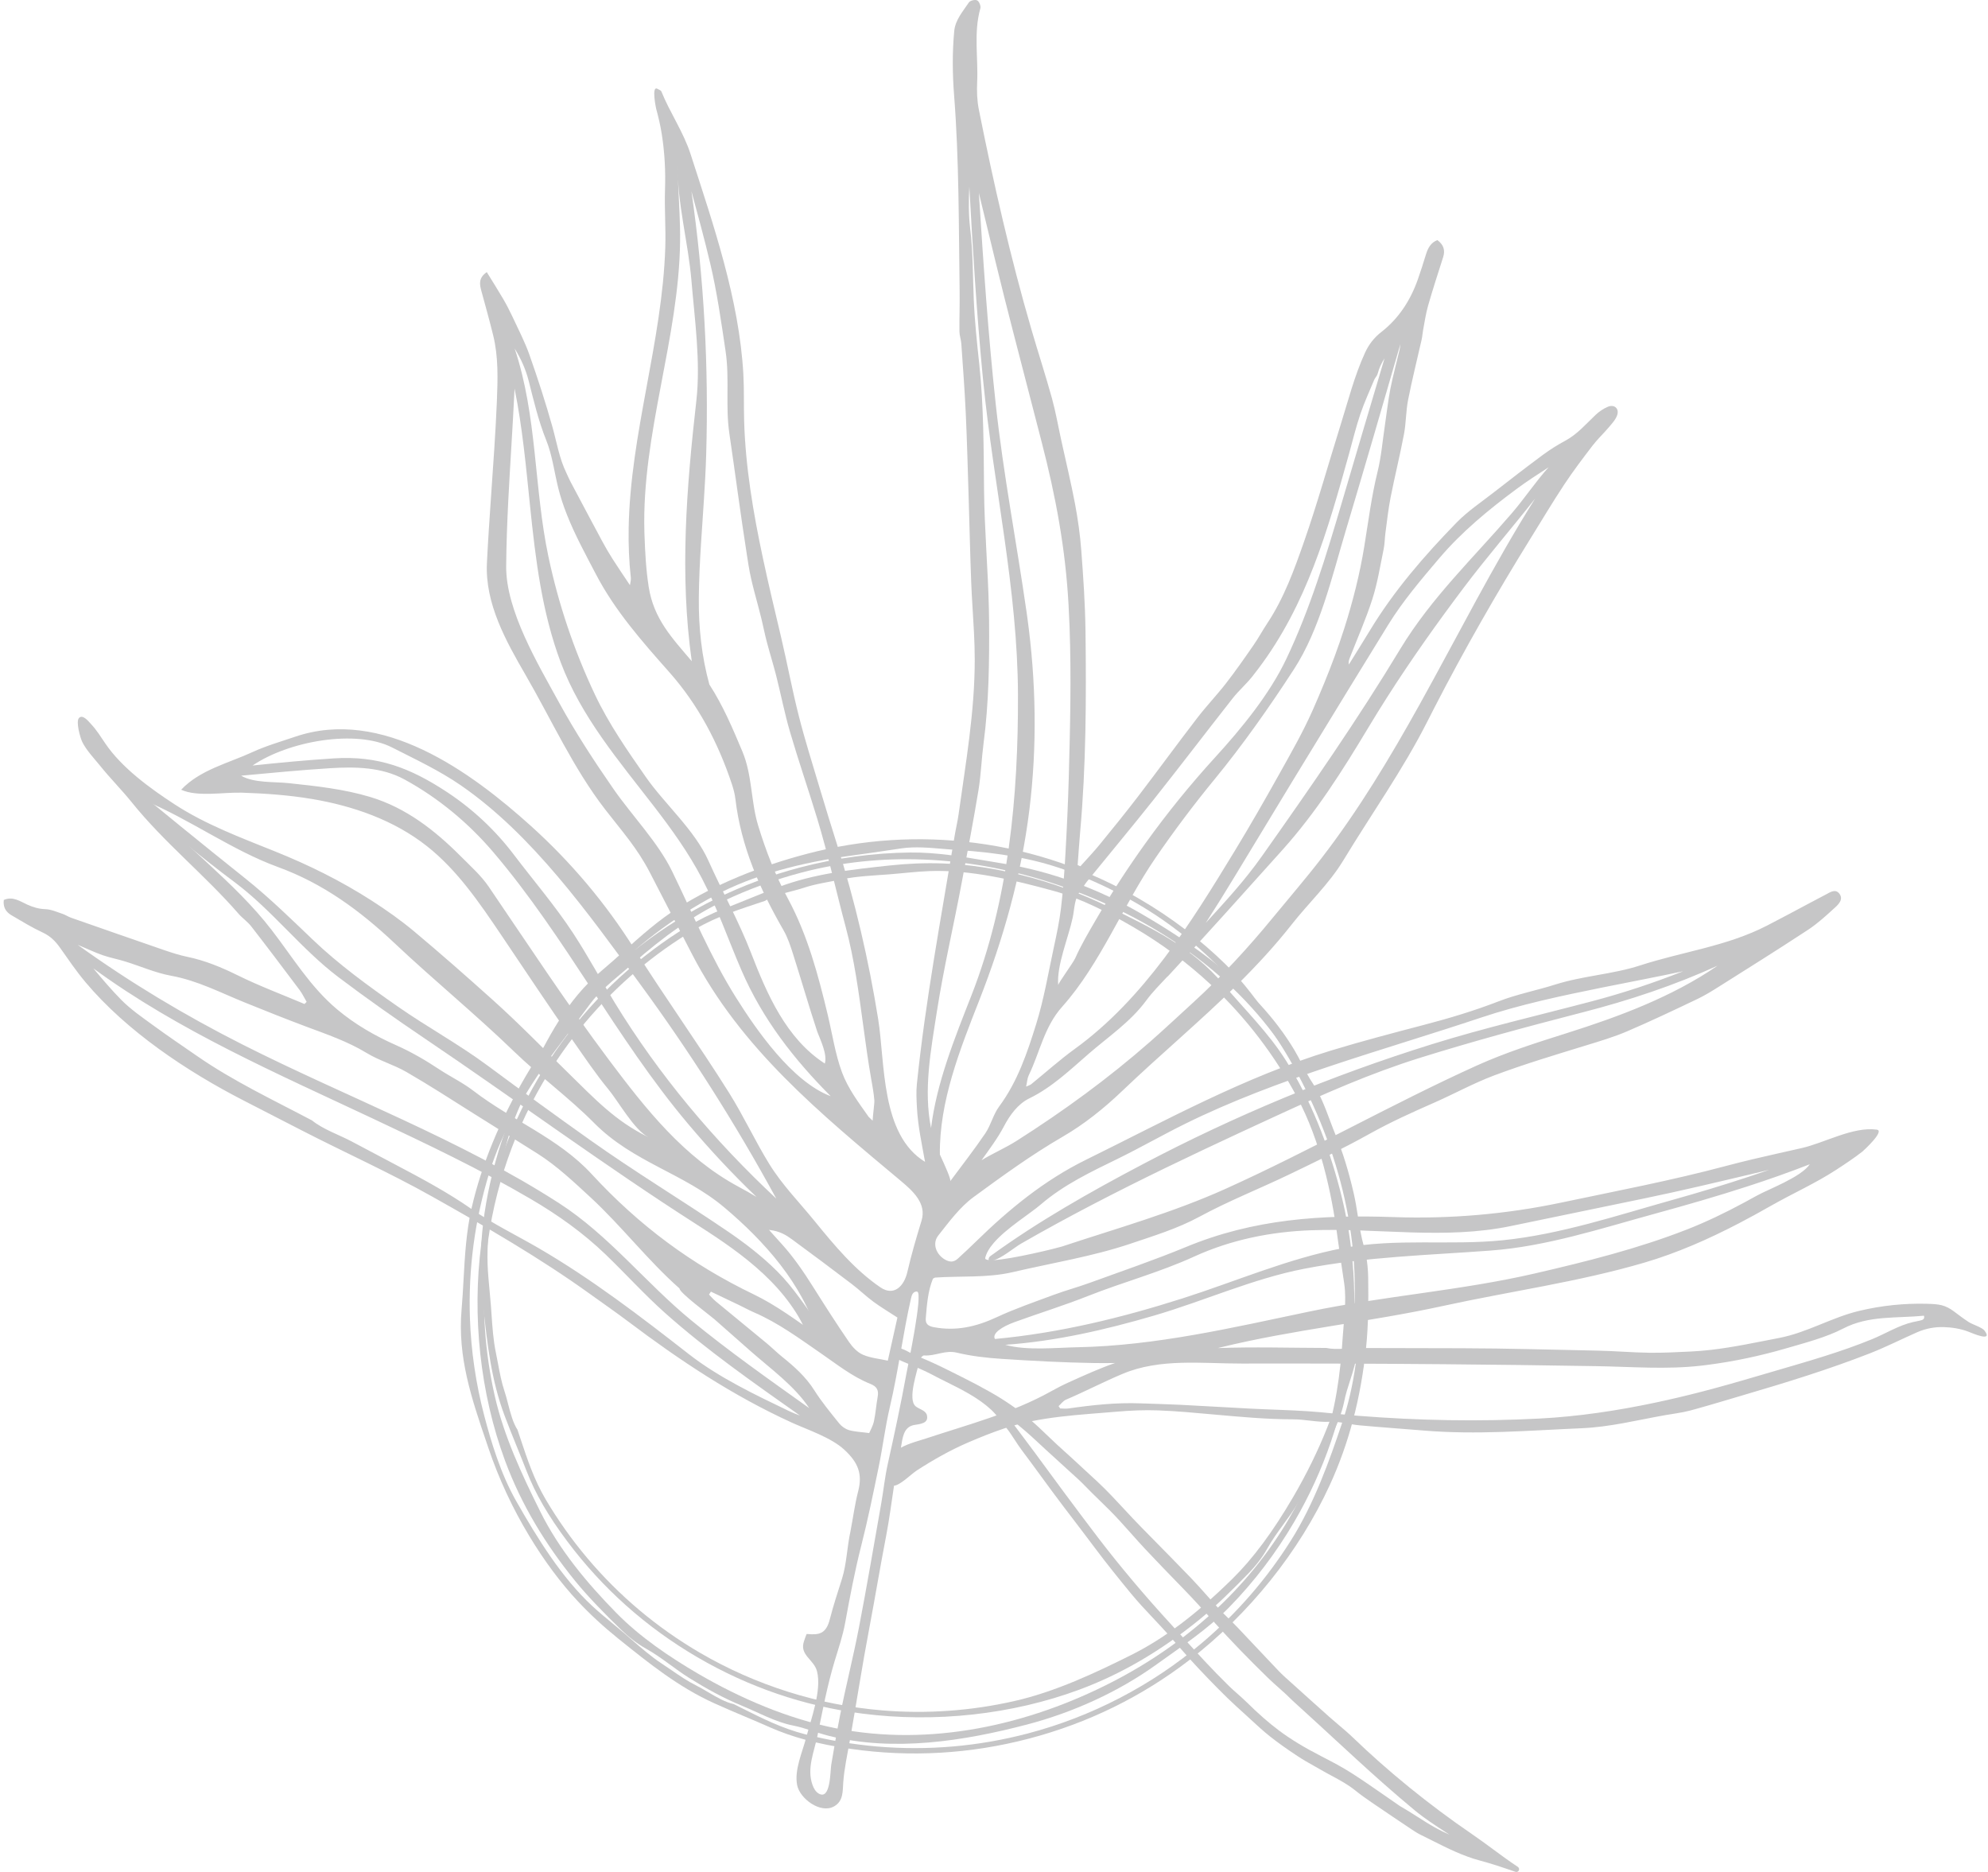 <?xml version="1.0" encoding="utf-8"?>
<svg xmlns="http://www.w3.org/2000/svg" width="515" height="485" viewBox="0 0 515 485" fill="none">
<g opacity="0.3">
<path d="M136.697 279.455L135.977 280.913C132.366 288.225 129.539 295.956 127.575 303.896C125.811 311.037 124.808 317.874 124.594 324.221C124.443 328.672 124.623 333.303 125.131 337.982L125.154 338.182C126.23 348.106 127.247 357.482 130.73 366.755C131.735 369.433 132.828 372.128 133.885 374.734C134.727 376.81 135.595 378.957 136.417 381.081C138.652 386.86 141.996 392.633 146.935 399.239C156.048 411.43 167.388 421.537 180.638 429.279C193.888 437.019 208.26 441.936 223.355 443.888C242.237 446.332 262.203 444.134 279.57 437.702C290.404 433.687 300.577 427.76 310.663 419.581C315.077 416.001 319.528 411.561 323.297 407.693C325.412 405.517 327.051 403.367 328.304 401.118C329.543 398.894 331.079 396.784 332.561 394.745C333.715 393.161 334.908 391.519 335.961 389.829C339.073 384.838 341.329 380.55 343.065 376.328C343.57 375.1 344.147 373.832 344.706 372.605C346.125 369.484 347.596 366.258 348.232 362.995C348.586 361.182 349.16 359.409 349.717 357.696C350.134 356.408 350.565 355.075 350.905 353.727C355.535 335.31 351.438 315.53 347.955 302.255C344.729 289.958 339.333 278.344 332.358 268.674C331.542 267.544 330.737 266.404 329.926 265.262C326.18 259.978 322.303 254.51 317.601 249.905C310.972 243.41 303.483 237.706 295.343 232.952C282.09 225.21 267.718 220.293 252.627 218.343C238.052 216.456 223.417 217.401 209.134 221.15C196.42 224.487 185.209 229.172 175.81 235.074C170.631 238.328 166.075 242.408 161.669 246.351C159.788 248.035 157.844 249.774 155.871 251.436C146.703 259.147 141.841 269.011 136.697 279.455ZM155.882 254.405C164.362 245.329 174.249 237.769 185.266 231.933C194.827 226.871 206.781 223.445 221.81 221.461C224.351 221.124 226.923 220.742 229.413 220.37C230.82 220.162 232.228 219.951 233.627 219.751C237.004 219.265 240.741 219.588 244.353 219.899C245.515 219.999 246.614 220.093 247.693 220.162C258.991 220.867 267.867 222.483 275.627 225.244C282.196 227.585 288.603 230.566 294.664 234.109C312.271 244.395 326.954 260.266 337.126 280.006C343.013 291.426 347.087 303.202 349.234 315.008C351.55 327.744 351.541 340.163 349.206 351.923C346.936 363.363 342.023 375.768 334.999 387.793C329.72 396.829 324.57 403.761 319.248 408.989C309.847 418.225 301.487 424.509 292.945 428.763C283.949 433.248 273.451 438.233 262.714 440.656C251.493 443.195 240.016 444.005 228.596 443.063C212.066 441.704 195.712 436.54 181.309 428.123C170.189 421.625 160.373 413.377 152.137 403.604C148.165 398.894 144.554 393.803 141.399 388.473C138.384 383.374 136.634 378.112 134.784 372.545C134.544 371.822 134.301 371.097 134.056 370.366C132.882 368.562 132.226 366.018 131.589 363.56C131.289 362.404 131.01 361.313 130.684 360.354C129.922 358.093 129.454 355.595 129.002 353.182C128.823 352.214 128.651 351.301 128.46 350.396C127.795 347.232 127.558 343.778 127.329 340.437C127.281 339.724 127.232 339.018 127.181 338.328C127.081 337 126.953 335.652 126.83 334.348C126.621 332.144 126.404 329.865 126.319 327.616C125.925 317.152 128.563 305.912 131.469 295.323C133.588 287.606 137.662 280.111 140.974 274.441C145.202 267.21 150.215 260.466 155.882 254.405Z" fill="#414042"/>
<path d="M125.99 373.53L126.527 375.111C129.211 383.037 132.771 390.7 137.108 397.883C141.008 404.344 145.245 410.034 149.693 414.793C152.813 418.133 156.302 421.359 160.068 424.389L160.23 424.52C168.213 430.941 175.753 437.008 185.009 441.207C187.681 442.421 190.431 443.583 193.089 444.708C195.204 445.604 197.394 446.529 199.532 447.477C205.348 450.049 211.96 451.811 220.34 453.021C235.799 455.254 251.359 454.36 266.591 450.363C281.819 446.366 295.814 439.503 308.185 429.967C323.659 418.039 336.552 401.957 344.486 384.69C349.437 373.915 352.515 362.235 353.899 348.982C354.505 343.181 354.513 336.732 354.439 331.19C354.396 328.078 354.025 325.329 353.303 322.788C352.586 320.275 352.172 317.632 351.77 315.074C351.455 313.086 351.133 311.028 350.67 309.041C349.309 303.162 347.832 298.412 346.028 294.092C345.503 292.833 345.003 291.494 344.518 290.201C343.285 286.906 342.008 283.5 340.104 280.671C339.045 279.098 338.177 277.396 337.335 275.749C336.704 274.51 336.05 273.231 335.316 272.006C325.312 255.281 307.988 243.901 295.826 236.795C284.56 230.214 272.221 225.701 260.141 223.745C258.728 223.516 257.318 223.277 255.902 223.034C249.346 221.918 242.569 220.761 235.817 220.836C226.292 220.933 216.719 222.229 207.364 224.684C192.129 228.681 178.134 235.545 165.766 245.077C153.821 254.285 143.888 265.588 136.246 278.672C129.442 290.318 124.706 301.852 122.168 312.955C120.772 319.073 120.426 325.34 120.089 331.398C119.946 333.985 119.798 336.657 119.57 339.295C118.519 351.535 122.148 362.218 125.99 373.53ZM121.736 341.434C121.305 328.695 122.993 316.036 126.753 303.808C130.019 293.199 136.206 282.038 145.67 269.693C147.272 267.603 148.859 265.459 150.395 263.387C151.266 262.213 152.134 261.04 153.002 259.878C155.1 257.074 158.046 254.599 160.893 252.204C161.809 251.433 162.674 250.705 163.508 249.971C172.219 242.285 179.83 237.015 187.464 233.392C193.928 230.323 200.74 227.839 207.712 226.009C227.951 220.696 250.123 221.558 271.827 228.501C284.383 232.515 295.886 238.106 306.01 245.115C316.93 252.675 325.938 261.696 332.775 271.923C339.43 281.87 344.866 294.435 348.492 308.259C351.219 318.645 352.509 327.413 352.443 335.067C352.323 348.591 350.819 359.215 347.707 368.499C344.432 378.28 340.432 389.518 334.403 399.068C328.104 409.052 320.362 417.968 311.394 425.571C298.412 436.579 282.801 444.696 266.242 449.042C253.458 452.396 240.35 453.532 227.286 452.419C220.988 451.882 214.672 450.809 208.514 449.23C202.624 447.717 197.54 445.17 192.158 442.472C191.458 442.121 190.759 441.77 190.051 441.419C187.89 440.962 185.569 439.594 183.322 438.27C182.265 437.647 181.272 437.059 180.338 436.599C178.146 435.512 175.993 434.039 173.914 432.614C173.081 432.043 172.293 431.503 171.499 430.987C168.721 429.174 166.043 426.838 163.454 424.58C162.9 424.097 162.355 423.621 161.815 423.155C160.779 422.265 159.708 421.379 158.672 420.523C156.922 419.075 155.109 417.579 153.416 416.009C145.539 408.7 139.295 398.631 133.722 388.838C129.659 381.704 127.175 373.307 125.465 366.792C123.278 358.475 122.025 349.944 121.736 341.434Z" fill="#414042"/>
<path d="M287.418 235.028C280.101 231.413 272.392 228.596 264.467 226.64C257.906 225.018 250.948 223.891 244.165 223.662C239.58 223.505 234.98 223.705 230.421 224.199C220.611 225.261 211.015 226.283 201.688 229.789C196.892 231.593 192.175 233.615 187.396 235.462C180.792 238.017 174.925 241.731 169.252 245.971C157.082 255.07 146.986 266.393 139.255 279.626C131.524 292.859 126.616 307.211 124.669 322.282C122.271 340.814 124.352 360.879 130.847 378.415C135.092 389.877 141.333 400.084 148.942 409.466C152.477 413.822 156.796 418.168 160.81 422.079C162.792 424.006 164.976 425.745 167.394 427.095C171.325 429.285 174.785 432.326 178.648 434.729C182.959 437.419 187.427 439.891 192.135 441.824C196.429 443.591 200.886 446.092 205.457 446.986C208.609 447.603 211.546 448.859 214.696 449.65C231.5 453.875 249.646 451.026 266.103 446.709C277.888 443.617 289.702 438.301 299.64 431.132C306.078 426.49 312.799 422.096 318.375 416.4C324.91 409.728 330.594 402.237 335.305 394.171C343.036 380.938 347.944 366.586 349.894 351.515C351.778 336.957 350.833 322.345 347.09 308.082C344.058 296.53 339.602 285.022 333.187 274.807C328.553 267.435 322.406 261.502 316.856 254.904C308.793 245.312 298.338 240.421 287.418 235.028ZM313.71 255.096C322.732 263.524 330.32 273.462 336.096 284.371C341.951 295.434 344.895 308.43 346.528 320.775C347.05 324.726 347.673 328.66 348.235 332.563C348.872 336.991 348.104 342.116 347.821 346.567C347.233 355.986 345.937 365.467 342.759 374.392C340.415 380.973 337.452 387.328 333.929 393.358C323.22 411.69 307.009 425.97 288.203 435.66C266.328 446.937 240.956 452.539 216.554 447.694C204.115 445.227 191.753 439.928 180.818 433.539C173.352 429.176 165.784 424.037 159.705 417.851C152.04 410.048 144.908 401.489 140.006 391.65C135.252 382.112 130.51 371.977 128.152 361.527C125.634 350.404 124.817 338.904 125.754 327.538C127.116 310.962 132.249 294.786 140.637 280.428C147.055 269.442 155.334 259.567 165.064 251.367C169.781 247.39 174.831 243.81 180.139 240.669C185.883 237.275 191.881 235.476 198.191 233.352C200.817 231.633 205.171 231.002 208.163 229.995C211.289 228.941 214.873 228.453 218.082 227.782C221.907 226.98 226.201 226.8 230.104 226.509C233.661 226.243 237.216 225.783 240.785 225.646C251.394 225.25 262.777 227.985 272.955 230.78C280.178 232.761 287.315 236.487 293.75 240.247C300.925 244.441 307.637 249.423 313.71 255.096Z" fill="#414042"/>
<path d="M514.096 344.674C513.477 343.843 510.95 343.087 509.997 342.462C508.678 341.605 507.43 340.652 506.174 339.709C503.856 337.976 502.24 337.819 499.285 337.737C493.366 337.568 487.422 338.188 481.664 339.561C474.506 341.265 468.125 345.2 460.922 346.578C455.032 347.706 449.165 348.988 443.207 349.673C441.514 349.865 439.809 350.01 438.099 350.093C434.473 350.264 430.842 350.467 427.219 350.416C422.774 350.356 418.334 349.956 413.897 349.87C402.178 349.639 390.455 349.271 378.761 349.251L360.917 349.211C357.942 349.202 354.967 349.199 351.995 349.191C349.406 349.188 346.111 349.736 343.596 349.174C334.209 349.154 324.827 348.86 315.477 349.208C315.717 349.148 315.959 349.088 316.199 349.028C335.128 344.4 354.745 342.462 373.816 338.293C391.177 334.502 408.875 332.089 425.957 327.079C434.508 324.569 442.641 320.966 450.518 316.864C453.333 315.396 456.114 313.863 458.872 312.293C464.437 309.129 470.312 306.529 475.68 303.023C477.946 301.547 480.407 299.922 482.486 298.286C482.631 298.172 488.396 292.933 486.189 292.625C480.036 291.78 472.696 296.051 466.689 297.41C462.529 298.355 458.367 299.265 454.219 300.25C451.883 300.807 449.556 301.381 447.238 302.001C433.023 305.801 418.691 308.518 404.359 311.539C390.187 314.52 375.655 315.782 361.185 315.279C342.325 314.625 324.824 315.745 307.277 323.005C299.052 326.408 290.607 329.28 282.233 332.326C279.213 333.428 276.095 334.259 273.08 335.378C268.067 337.243 262.982 338.981 258.143 341.234C252.904 343.675 247.642 344.877 241.901 343.792C240.493 343.526 239.702 342.978 239.825 341.479C240.113 337.934 240.388 334.393 241.681 331.236C242.032 331.047 242.129 330.95 242.238 330.944C248.907 330.485 255.785 331.07 262.348 329.534C272.375 327.193 283.187 325.44 292.84 322.174C298.849 320.138 304.996 318.283 310.72 315.182C318.229 311.111 326.235 307.956 333.949 304.247C340.992 300.856 348.052 297.475 354.87 293.664C360.283 290.646 365.876 288.125 371.532 285.639C376.737 283.352 381.696 280.599 387.08 278.575C394.886 275.646 402.831 273.273 410.777 270.83C414.386 269.719 418.031 268.648 421.495 267.164C427.618 264.546 433.634 261.679 439.649 258.816C441.688 257.848 443.624 256.64 445.534 255.433C452.811 250.839 460.108 246.277 467.3 241.56C467.686 241.312 468.065 241.061 468.448 240.809C470.915 239.185 473.119 237.138 475.317 235.139C476.336 234.214 477.629 232.918 476.462 231.456C475.405 230.134 474.018 231.188 472.896 231.77C471.603 232.444 470.315 233.126 469.027 233.809C465.264 235.81 461.513 237.837 457.724 239.784C447.344 245.126 435.998 246.482 424.861 250.091C417.717 252.403 410.154 252.743 402.914 255.03C398.049 256.569 392.979 257.542 388.237 259.381C381.893 261.842 375.426 263.775 368.86 265.494C360.803 267.609 352.738 269.716 344.775 272.146C322.44 278.949 302.016 290.249 281.348 300.419C270.491 305.761 261.36 313.269 252.804 321.632C251.268 323.128 249.712 324.601 248.127 326.037C247.151 326.928 246.149 327.03 244.881 326.325C242.555 325.038 241.39 322.16 243.068 320.041C245.861 316.515 248.636 312.712 252.199 310.097C259.673 304.621 267.187 299.16 275.241 294.486C280.889 291.211 285.99 287.117 290.753 282.564C300.394 273.342 310.963 264.514 320.57 255.024C325.532 250.119 330.283 244.995 334.594 239.507C338.971 233.932 344.307 228.964 348.007 222.854C355.261 210.869 363.435 199.415 369.765 186.89C370.361 185.714 370.961 184.532 371.569 183.358C379.263 168.401 387.726 153.618 396.55 139.385C399.431 134.743 402.226 130.041 405.244 125.482C407.531 122.021 410.049 118.707 412.573 115.415C413.863 113.728 415.442 112.271 416.812 110.641C417.629 109.671 418.58 108.66 418.951 107.498C419.496 105.802 418.18 104.674 416.521 105.371C415.351 105.862 414.223 106.633 413.301 107.515C410.817 109.876 408.587 112.503 405.484 114.17C403.499 115.238 401.564 116.446 399.748 117.787C395.465 120.959 391.243 124.217 387.035 127.5C383.754 130.058 380.228 132.405 377.339 135.363C368.948 143.976 361.077 153.052 354.825 163.405C353.052 166.337 351.227 169.229 349.426 172.144C349.283 171.473 349.46 170.95 349.66 170.436C351.638 165.349 353.868 160.344 355.527 155.151C356.866 150.965 357.548 146.566 358.442 142.249C358.73 140.864 358.716 139.411 358.907 138.004C359.318 134.94 359.649 131.86 360.243 128.833C361.323 123.355 362.673 117.933 363.712 112.446C364.263 109.534 364.197 106.504 364.771 103.598C365.799 98.353 367.115 93.16 368.289 87.941C368.469 87.133 368.511 86.291 368.666 85.472C369.065 83.385 369.354 81.263 369.939 79.225C371.152 74.994 372.514 70.803 373.853 66.612C374.438 64.784 373.95 63.383 372.36 62.195C370.621 62.863 369.905 64.282 369.396 65.923C368.731 68.079 368.052 70.237 367.301 72.37C365.402 77.752 362.385 82.457 357.894 85.957C355.915 87.501 354.599 89.232 353.591 91.424C350.859 97.4 349.263 103.758 347.31 109.987C344.141 120.1 341.309 130.329 337.814 140.325C335.268 147.596 332.635 154.919 328.31 161.432C327.065 163.307 325.998 165.297 324.716 167.145C323.559 168.812 322.403 170.482 321.218 172.132C320.053 173.765 318.866 175.378 317.635 176.966C315.223 180.069 312.493 182.924 310.101 186.042C304.951 192.743 299.969 199.58 294.832 206.295C291.589 210.532 288.226 214.675 284.849 218.806C283.273 220.733 281.54 222.537 279.881 224.396C279.644 224.293 279.407 224.187 279.17 224.088C279.384 221.261 279.558 218.44 279.809 215.617C281.365 198.37 281.414 181.063 281.206 163.602C281.203 163.47 281.203 163.342 281.197 163.21C281.103 156.324 280.629 149.429 280.109 142.557C279.807 138.546 279.241 134.529 278.502 130.572C277.468 125.105 276.155 119.689 274.967 114.247C274.154 110.539 273.508 106.781 272.501 103.127C270.859 97.194 268.94 91.336 267.219 85.423C261.769 66.746 257.386 47.472 253.572 28.377C253.107 26.07 253.03 23.63 253.138 21.268C253.438 14.896 252.176 8.452 253.975 2.131C254.143 1.54 253.64 0.353 253.124 0.096C252.604 -0.167 251.305 0.144 250.994 0.627C249.464 2.954 247.474 5.106 247.197 8.053C246.674 13.605 246.734 19.139 247.165 24.72C248.47 41.37 248.356 58.7 248.596 75.553C248.647 78.994 248.507 82.431 248.547 85.871C248.561 86.93 248.961 87.975 249.033 89.035C249.452 95.064 249.912 101.088 250.189 107.118C250.531 114.607 250.717 122.098 250.954 129.584C251.177 136.716 251.319 143.845 251.602 150.974C251.676 152.878 251.782 154.78 251.899 156.684C252.184 161.426 252.513 166.168 252.51 170.907C252.504 184.48 250.183 197.565 248.327 210.929C248.068 212.819 247.602 214.672 247.294 216.559C243.788 237.823 239.74 259.184 237.518 280.831C237.31 282.829 237.433 284.876 237.535 286.895C237.775 291.648 238.797 296.276 239.637 300.964C228.111 293.938 229.322 275.352 227.492 263.969C225.042 248.723 221.545 233.64 216.888 218.914C215.349 214.044 213.842 209.162 212.38 204.265C210.521 198.019 208.543 191.795 206.938 185.477C205.214 178.699 203.938 171.801 202.33 164.983C200.746 158.286 199.104 151.471 197.64 144.593C195.122 132.827 193.114 120.888 192.772 109.034C192.655 105 192.792 100.96 192.569 96.929C191.51 77.649 184.795 58.163 178.897 39.92C177.041 34.173 173.552 29.208 171.317 23.655C171.217 23.401 170.766 23.29 170.352 23.03C168.667 21.991 169.966 28.126 169.966 28.112C170.58 30.33 171.091 32.56 171.448 34.835C172.19 39.546 172.439 44.351 172.273 49.113C172.105 54.095 172.51 59.1 172.344 64.082C171.545 88.666 163.28 112.246 162.857 136.836C162.786 141.09 162.946 145.367 163.423 149.692C163.485 150.257 163.283 150.851 163.191 151.582C161.57 149.152 160.099 147.008 158.706 144.816C157.744 143.314 156.845 141.761 155.999 140.188C155.003 138.343 154.015 136.493 153.03 134.646C151.274 131.36 149.524 128.065 147.783 124.771C147.389 124.04 147.092 123.258 146.724 122.512C144.882 118.732 144.234 114.601 143.115 110.601C141.356 104.312 139.326 98.088 137.159 91.93C135.98 88.578 134.319 85.4 132.817 82.165C132.063 80.552 131.241 78.962 130.347 77.423C129.008 75.128 127.581 72.89 126.099 70.489C123.832 72.062 124.266 73.763 124.74 75.513C125.774 79.299 126.83 83.076 127.766 86.888C129.143 92.506 128.943 98.256 128.717 103.958C128.369 112.271 127.761 120.577 127.187 128.888C126.793 134.546 126.416 140.213 126.139 145.875C125.628 156.353 131.084 166.097 136.152 174.842C142.904 186.496 148.479 198.949 156.756 209.661C161.156 215.36 165.027 219.588 168.384 226.08C172.016 233.118 175.65 240.153 179.282 247.19C191.89 271.598 212.52 288.459 233.344 305.886C236.522 308.541 240.085 311.765 238.729 316.196C237.393 320.561 236.105 324.932 235.057 329.486C234.195 333.226 231.56 335.852 228.08 333.48C221.47 328.989 216.12 322.568 211.081 316.373C207.07 311.436 202.653 306.98 199.29 301.532C195.595 295.537 192.626 289.082 188.875 283.095C180.958 270.461 172.233 258.362 164.302 245.743C156.93 234.009 147.908 223.322 137.622 214.032C121.857 199.806 98.925 183.173 76.454 190.844C72.759 192.103 68.971 193.179 65.442 194.807C59.178 197.696 51.801 199.4 46.927 204.574C51.175 206.506 57.95 205.187 62.621 205.333C68.702 205.53 74.789 205.961 80.796 206.966C91.496 208.762 102.077 212.462 110.588 219.18C118.459 225.392 124.198 233.846 129.808 242.154C135.986 251.31 142.076 260.534 148.422 269.582C151.403 273.827 154.278 278.141 157.575 282.135C160.222 285.333 164.308 292.736 167.956 294.566C159.397 290.412 154.032 284.602 147.272 277.999C140.791 271.663 134.473 265.154 127.729 259.096C121.009 253.057 114.225 247.082 107.305 241.289C103.839 238.391 100.113 235.759 96.313 233.315C88.359 228.204 80.114 224.122 71.363 220.596C62.453 217.007 53.322 213.621 45.228 208.354C38.893 204.225 31.559 198.901 27.29 192.6C26.011 190.713 25.038 189.111 23.539 187.512C22.954 186.89 21.432 184.943 20.458 185.988C19.593 186.927 20.804 191.138 21.284 192.14C22.337 194.333 24.464 196.54 25.994 198.438C28.578 201.653 31.513 204.579 34.097 207.791C42.547 218.292 53.077 226.666 61.804 236.707C62.818 237.869 64.148 238.765 65.091 239.976C69.31 245.412 73.456 250.913 77.59 256.423C78.306 257.38 78.823 258.485 79.437 259.518C79.249 259.704 79.063 259.889 78.874 260.075C73.082 257.62 67.169 255.41 61.539 252.629C57.334 250.556 53.108 248.803 48.52 247.855C46.544 247.447 44.6 246.825 42.684 246.171C34.579 243.385 26.488 240.555 18.394 237.723C17.623 237.449 16.921 236.955 16.139 236.701C14.708 236.23 13.249 235.565 11.782 235.513C10.052 235.459 8.599 235.019 7.034 234.314C5.204 233.489 3.326 232.096 0.987 233.124C0.745 234.997 1.535 236.244 2.949 237.072C5.61 238.634 8.25 240.255 11.04 241.549C12.981 242.451 14.334 243.776 15.528 245.466C17.658 248.484 19.742 251.561 22.109 254.382C32.806 267.121 48.372 277.499 63.063 285.053C68.071 287.631 73.082 290.207 78.089 292.779C89.321 298.555 100.864 303.731 111.884 309.92C125.756 317.709 139.849 325.843 152.873 335.216C156.159 337.582 159.488 339.881 162.726 342.319C176.173 352.451 189.723 361.467 205.04 368.479C209.185 370.372 215.304 372.353 218.758 375.568C222.244 378.811 223.5 381.726 222.31 386.309C221.436 389.689 220.982 393.235 220.32 396.664C219.432 400.644 219.346 405.055 218.133 408.923C217.037 412.412 215.889 415.855 214.97 419.444C214.01 423.184 212.292 423.592 208.968 423.261C208.691 423.855 208.514 424.469 208.295 425.091C207.007 428.737 210.847 429.83 211.649 432.925C212.92 437.83 210.079 445.381 208.831 450.161C207.861 453.889 205.734 458.472 206.502 462.409C207.193 465.935 212.546 469.88 216.04 467.942C218.515 466.568 218.278 463.999 218.453 461.658C218.721 458.029 219.526 454.443 220.157 450.854C221.87 441.13 223.369 431.352 225.216 421.654C226.709 413.791 228.005 405.894 229.527 398.037C230.369 393.68 230.938 389.252 231.6 384.855C231.611 384.858 231.614 384.858 231.623 384.855C233.222 384.724 236.145 381.778 237.515 380.898C241.769 378.152 246.186 375.637 250.848 373.635C253.937 372.305 257.066 371.052 260.258 369.987C269.454 366.912 279.821 366.498 289.422 365.673C292.942 365.37 296.497 365.216 300.023 365.347C304.805 365.521 309.581 365.978 314.352 366.404C321.215 367.015 328.067 367.66 334.971 367.663C338.114 367.66 341.189 368.459 344.395 368.296C346.979 368.162 349.591 368.985 352.206 369.221C357.719 369.727 363.247 370.107 368.765 370.563C382.578 371.722 395.962 370.56 409.743 369.97C417.089 369.655 424.018 367.888 431.219 366.609C433.443 366.212 435.712 365.961 437.894 365.376C438.539 365.202 439.178 365.025 439.824 364.845C443.809 363.737 447.769 362.521 451.74 361.356C462.644 358.164 473.918 354.678 484.487 350.536C488.618 348.914 492.593 346.89 496.658 345.102C498.956 344.095 501.255 343.709 503.556 343.772C505.626 343.832 507.89 344.186 509.828 344.925C510.899 345.331 516.452 347.806 514.096 344.674ZM406.012 267.581C398.061 270.093 390.084 272.611 382.475 276.06C360.54 285.998 339.593 297.966 317.647 307.882C303.84 314.126 289.434 318.148 275.067 322.911C274.028 323.253 262.06 326.239 257.226 326.428C258.945 326.362 262.768 323.15 264.498 322.157C267.661 320.338 270.85 318.557 274.054 316.812C280.215 313.455 286.442 310.223 292.714 307.082C305.267 300.793 318.001 294.866 330.754 288.993C343.093 283.312 354.916 278.064 367.803 274.036C381.482 269.759 395.323 266.025 409.198 262.444C409.478 262.373 409.755 262.302 410.035 262.228C422 259.15 433.72 255.264 444.943 250.154C433.146 258.256 419.322 263.372 406.012 267.581ZM255.231 325.848C255.525 324.552 256.338 323.239 257.44 321.954C260.752 318.114 266.731 314.494 269.663 311.976C275.61 306.874 282.602 303.565 289.571 300.162C295.449 297.284 301.139 294.015 307.012 291.114C331.074 279.232 358.136 272.132 383.537 263.641C393.827 260.2 404.456 257.965 415.071 255.812C422.228 254.356 429.089 253.094 436.018 251.593C428.361 254.63 420.547 257.217 412.51 259.341C398.615 263.013 384.639 266.227 370.912 270.504C345.035 278.57 319.868 289.002 295.9 301.652C282.393 308.775 268.912 316.395 256.547 325.389C256.153 325.674 256.033 326.117 256.141 326.402C255.505 326.342 255.154 326.174 255.231 325.848ZM176.181 62.549C176.247 57.695 175.899 52.828 175.696 47.974C175.622 46.215 175.533 44.459 175.568 42.675C175.376 52.374 178.306 62.928 179.119 72.667C179.953 82.662 181.529 93.708 180.401 103.698C177.857 126.215 176.019 148.764 179.205 171.279C174.134 165.295 169.341 160.344 168.045 151.999C167.348 147.525 167.125 143.137 166.96 138.615C166.948 138.326 166.937 138.035 166.931 137.747C166.226 112.303 175.867 87.787 176.181 62.549ZM136.965 98.684C138.281 103.869 139.489 109.034 141.508 114.05C143.089 117.973 143.592 122.327 144.631 126.475C145.213 128.808 145.973 131.063 146.844 133.27C148.933 138.577 151.688 143.602 154.338 148.681C159.306 158.211 166.309 166.137 173.346 174.077C180.887 182.573 186.043 192.428 189.609 203.16C190.02 204.399 190.354 205.684 190.511 206.98C191.955 219.308 196.857 230.343 202.97 240.963C204.075 242.882 204.783 245.063 205.457 247.187C207.586 253.868 209.525 260.612 211.723 267.269C212.606 269.545 214.37 273.191 213.67 275.5C203.652 269.02 198.693 257.514 194.548 246.808C191.387 238.645 187.062 230.862 183.522 222.966C179.936 214.966 172.184 208.277 167.317 201.296C162.523 194.424 157.715 187.518 154.118 179.921C148.719 168.515 144.662 156.473 142.059 144.125C138.296 126.272 139.192 107.818 133.325 90.279C134.964 92.926 136.211 95.718 136.965 98.684ZM190.633 258.356C184.141 248.015 179.45 236.684 174.129 225.732C170.469 218.198 163.722 211.283 158.934 204.388C153.898 197.131 149.053 189.716 144.811 181.959C139.421 172.112 131.03 158.183 131.127 146.677C131.175 141.116 131.381 135.508 131.661 129.884C132.149 120.146 132.848 110.353 133.297 100.654C135.341 110.687 136.269 120.934 137.319 131.143C138.735 144.881 140.374 158.56 145.253 171.573C150.546 185.688 160.333 197.094 169.415 208.876C173.98 214.8 178.371 220.899 181.84 227.545C185.843 235.216 188.655 243.427 192.081 251.353C197.588 264.078 205.716 274.427 215.195 283.96C205.2 280.208 195.904 266.753 190.633 258.356ZM226.058 290.301C225.719 289.975 225.382 289.653 225.042 289.327C222.458 285.656 219.689 282.01 218.121 277.776C216.38 273.071 215.62 267.88 214.458 263.001C211.989 252.669 209.225 242.257 204.149 232.852C200.897 226.831 198.385 220.359 196.395 213.832C194.491 207.577 194.899 200.785 192.309 194.641C189.817 188.714 187.287 182.73 183.762 177.306C181.783 170.068 180.958 162.702 181.032 154.777C181.078 150.183 181.303 145.598 181.589 141.013C182.063 133.259 182.714 125.51 182.939 117.742C183.613 94.984 182.394 72.085 179.114 49.524C180.807 55.734 182.497 61.946 183.979 68.207C185.717 75.505 186.836 83.376 187.964 90.959C189.032 98.116 187.893 105.094 188.935 112.237C190.474 122.712 191.838 133.21 193.474 143.665C193.614 144.59 193.76 145.515 193.911 146.44C194.662 151.125 196.135 155.69 197.257 160.315C197.734 162.277 198.114 164.267 198.63 166.22C199.415 169.203 200.343 172.147 201.1 175.139C202.322 179.972 203.273 184.886 204.677 189.668C206.884 197.193 209.448 204.619 211.726 212.128C214.544 221.407 216.543 230.671 219.052 240.01C221.333 248.509 222.475 257.246 223.663 265.945C224.268 270.407 224.876 274.872 225.656 279.309C226.001 281.236 226.347 283.109 226.504 285.039C226.561 285.764 226.101 288.967 226.058 290.301ZM468.828 301.592C466.569 304.953 458.061 308.07 455.109 309.723C453.979 310.357 452.837 310.985 451.695 311.59C446.918 314.157 442.048 316.515 437 318.491C424.27 323.47 410.968 326.788 397.672 329.862C378.318 334.339 358.525 335.695 339.148 339.755C319.32 343.906 299.497 348.586 279.11 348.991C273.431 349.099 265.946 349.919 260.424 348.36C273.506 347.435 286.333 344.477 298.912 340.806C312.002 336.986 324.49 331.259 337.843 328.663C353.959 325.529 369.927 325.16 386.21 323.941C400.627 322.871 414.814 318.206 428.689 314.406C436.703 312.21 444.72 309.912 452.645 307.339C458.087 305.572 463.492 303.676 468.828 301.592ZM262.754 342.507C269.112 340.192 275.601 338.19 281.891 335.698C290.947 332.112 300.377 329.608 309.287 325.531C318.872 321.149 329.172 319.056 339.736 318.685C357.214 318.063 374.139 321.166 391.388 317.597C403.011 315.188 414.637 312.787 426.259 310.38C435.336 308.501 444.332 306.357 453.336 304.222C454.998 303.825 456.662 303.425 458.33 303.034C456.628 303.622 454.927 304.196 453.216 304.761C446.658 306.928 440.038 308.932 433.363 310.8C418.999 314.825 404.17 319.776 389.279 321.277C375.52 322.668 361.628 320.692 347.955 323.299C333.735 326.011 320.162 331.921 306.407 336.312C290.524 341.38 274.371 345.308 257.737 346.85C256.921 345.382 259.645 343.644 262.754 342.507ZM367.746 182.51C360.089 196.283 351.995 209.778 342.36 222.28C338.257 227.608 333.84 232.715 329.575 237.911C323.24 245.626 316.522 252.909 309.096 259.692C305.407 263.064 301.767 266.481 298.019 269.779C287.147 279.329 275.504 287.808 263.422 295.485C260.378 297.421 257.303 298.692 254.274 300.55C256.327 297.669 258.437 294.883 260.09 291.737C261.592 288.879 263.673 285.973 266.648 284.525C272.518 281.661 277.154 277.199 282.002 272.994C287.121 268.546 292.862 264.714 296.914 259.201C298.524 257.006 300.46 255.067 302.321 253.074C302.424 253 302.529 252.915 302.629 252.812C312.596 242.034 322.417 231.097 332.224 220.165C341.066 210.298 347.764 199.646 354.562 188.329C356.112 185.742 357.708 183.175 359.33 180.632C365.534 170.902 372.22 161.486 379.161 152.267C385.065 144.419 391.594 136.893 397.704 129.122C386.855 146.346 377.673 164.655 367.746 182.51ZM349.429 178.428C352.806 172.915 356.192 167.404 359.584 161.903C363.407 155.699 368.115 150.186 372.802 144.664C378.695 137.718 385.69 131.988 392.967 126.595C395.611 124.631 398.403 122.861 401.161 121.053C397.738 124.856 394.92 129.147 391.583 133.019C381.653 144.547 370.835 154.808 362.853 167.941C351.675 186.433 339.379 204.131 326.925 221.758C322.429 228.125 317.661 233.272 312.356 239.073C314.969 235.025 317.51 230.928 320.005 226.803C329.755 210.652 339.567 194.518 349.429 178.428ZM362.562 90.611C361.776 93.985 360.849 97.323 360.183 100.717C359.57 103.864 359.236 107.064 358.753 110.239C358.153 114.233 357.828 118.298 356.863 122.207C355.29 128.585 354.476 135.072 353.426 141.532C352.266 148.676 350.468 155.773 348.275 162.674C346.736 167.513 344.958 172.289 343.028 176.997C342.066 179.347 341.069 181.679 340.047 183.989C337.549 189.633 334.46 195.029 331.448 200.428C327.676 207.183 323.836 213.901 319.814 220.507C308.551 239.025 296.34 258.733 278.456 271.692C274.522 274.541 270.893 277.807 267.113 280.876C266.856 281.079 266.508 281.159 265.817 281.47C266.083 280.285 266.123 279.346 266.491 278.57C269.466 272.383 270.488 266.013 275.19 260.749C285.077 249.677 290.853 234.617 299.332 222.243C304.134 215.24 309.239 208.442 314.629 201.881C321.935 192.988 328.89 183.104 335.254 173.283C341.883 163.051 345.066 149.375 348.521 137.815C353.36 121.619 358.079 105.391 362.77 89.157C362.716 89.7 362.659 90.168 362.562 90.611ZM277.888 237.694C278.396 235.293 278.271 232.752 279.946 230.694C280.537 229.966 280.971 229.109 281.56 228.387C287.338 221.278 293.211 214.252 298.904 207.08C305.781 198.415 312.476 189.608 319.317 180.911C320.85 178.953 322.763 177.297 324.322 175.356C324.893 174.645 325.452 173.925 325.992 173.2C338.525 156.578 343.918 137.458 349.463 117.59C350.419 114.147 351.256 110.658 352.401 107.278C353.423 104.249 354.77 101.331 356.004 98.371C356.232 97.831 356.737 97.383 356.883 96.826C357.26 95.359 357.877 94.051 358.667 92.832C354.962 105.234 351.296 117.65 347.641 130.067C343.57 143.885 339.433 157.623 333.235 170.668C328.898 179.846 321.521 188.805 314.82 196.143C308.359 203.217 302.315 210.672 296.728 218.452C292.154 224.818 287.886 231.402 283.943 238.177C282.031 241.463 280.075 244.775 278.525 248.244C277.985 249.451 274.094 254.71 274.134 255.201C273.7 250.022 276.777 242.945 277.888 237.694ZM262.397 85.72C264.881 95.281 267.347 104.84 269.82 114.404C273.483 128.534 276.004 142.021 276.812 156.652C276.917 158.537 277 160.415 277.074 162.3C277.545 175.336 277.226 188.389 276.869 201.422C276.683 208.074 276.372 214.717 275.995 221.358C275.735 225.992 275.407 230.62 274.859 235.219C274.453 238.645 273.728 242.037 272.997 245.417C271.558 252.061 270.439 258.816 268.424 265.285C266.103 272.742 263.596 280.2 258.819 286.646C257.301 288.699 256.704 291.428 255.262 293.558C252.416 297.767 249.27 301.778 246.158 305.983C246.46 305.575 244.753 301.849 243.48 299.071C243.311 285.384 248.624 271.989 253.638 259.23C259.924 243.216 264.578 226.8 266.676 209.69C268.712 193.102 268.398 176.389 266.12 159.853C266.068 159.453 266.008 159.042 265.951 158.642C263.379 140.687 259.933 122.921 257.969 104.871C255.982 86.625 254.748 68.296 253.578 49.981C256.467 61.909 259.313 73.852 262.397 85.72ZM242.697 262.079C244.465 250.679 247.094 239.633 249.212 228.236C250.674 220.387 252.19 212.545 253.481 204.668C254.134 200.685 254.263 196.614 254.791 192.603C256.179 182.065 256.307 171.461 256.227 160.869C256.219 159.79 256.204 158.717 256.173 157.637C255.944 147.374 255.025 137.181 254.922 126.943C254.82 116.123 254.828 105.011 253.692 94.408C253.084 88.738 252.479 83.056 252.25 77.358C252.002 71.308 252.062 65.267 251.331 59.228C250.897 55.668 250.928 52.002 251.105 48.351C251.993 64.584 252.987 80.804 254.531 96.989C254.585 97.562 254.643 98.136 254.7 98.71C257.406 126.027 263.622 152.518 263.71 179.998C263.796 206.261 261.303 233.229 251.648 257.868C247.317 268.928 242.634 280.442 241.19 292.216C239.194 282.267 241.15 272.029 242.697 262.079ZM220.694 332.646C222.581 334.079 224.297 335.749 226.207 337.16C228.054 338.53 230.047 339.709 232.479 341.297L229.99 352.465C227.774 351.972 225.499 351.783 223.517 350.915C222.101 350.296 220.837 348.942 219.934 347.623C216.774 343.018 213.756 338.31 210.784 333.585C208.289 329.614 205.622 325.677 202.516 322.26C201.582 321.229 200.657 320.19 199.216 318.591C202.062 318.896 203.712 319.973 205.26 321.112C210.439 324.906 215.581 328.758 220.694 332.646ZM101.543 193.613C107.584 196.685 113.785 199.583 119.338 203.406C137.984 216.251 152.371 236.595 165.647 254.67C178.702 272.451 190.556 291.112 201.1 310.491C184.995 295.448 170.806 278.624 159.24 259.707C155.62 253.785 152.337 247.656 148.539 241.84C143.874 234.697 138.241 228.156 133.102 221.375C128.283 215.012 122.362 209.484 115.687 205.105C106.271 198.926 97.949 195.712 86.48 196.451C79.457 196.902 72.428 197.556 65.425 198.301C74.863 191.897 92.284 188.897 101.543 193.613ZM157.761 274.575C146.861 260.032 136.865 244.761 126.613 229.703C124.632 226.794 121.908 224.376 119.398 221.852C112.666 215.089 105.163 209.233 95.916 206.452C89.087 204.394 81.944 203.629 74.852 202.872C71.103 202.467 65.761 202.875 62.458 200.934C70.115 200.237 77.772 199.477 85.447 199.001C92.053 198.59 98.871 198.678 104.826 201.933C113.511 206.681 121.283 213.122 127.704 220.644C146.544 242.719 159.543 268.92 178.203 291.072C183.77 297.681 189.694 304.053 195.964 310.049C194.496 309.158 192.977 308.299 191.347 307.425C177.166 299.819 167.274 287.254 157.761 274.575ZM70.332 240.852C60.631 228.282 47.564 219.168 37.311 207.297C49.231 212.248 60.02 220.225 72.043 224.61C83.68 228.855 93.235 235.864 102.208 244.318C112.269 253.811 123.09 262.644 133.102 272.32C139.797 278.795 147.386 284.311 153.907 290.895C164.051 301.118 177.029 303.859 187.604 312.747C197.999 321.492 207.909 332.6 211.852 345.873C206.45 342.148 201.18 338.145 195.244 335.29C179.102 327.521 165.529 317.435 153.267 304.13C144.674 294.803 132.657 290.264 122.662 282.578C119.867 280.428 116.698 278.924 113.74 276.971C110.237 274.652 106.599 272.523 102.754 270.815C97.184 268.351 91.993 265.382 87.314 261.451C80.331 255.578 75.817 247.961 70.332 240.852ZM204.4 365.521C195.541 361.265 186.194 356.817 178.431 350.764C165.975 341.046 153.324 331.339 139.586 323.344C133.651 319.896 127.732 317.066 122.119 313.161C115.807 308.767 109.083 305.195 102.291 301.607C98.566 299.628 94.834 297.655 91.103 295.682C87.894 293.984 83.651 292.533 80.844 290.246C70.809 284.936 60.44 280.063 51.098 273.582C47.292 270.944 43.45 268.36 39.715 265.625C36.843 263.529 33.868 261.488 31.39 258.976C28.849 256.398 26.505 253.628 24.178 250.845C46.299 267.061 72.051 278.204 96.713 289.815C110.539 296.328 124.395 302.9 137.585 310.643C144.56 314.734 151.052 319.353 156.893 324.966C162.066 329.94 166.871 335.278 172.23 340.061C183.128 349.782 195.259 358.221 207.232 366.683C206.242 366.321 205.3 365.953 204.4 365.521ZM179.039 341.993C167.183 332.252 157.79 320.027 144.791 311.648C119.093 295.089 89.949 284.297 62.755 270.541C47.849 262.998 33.657 254.485 20.116 244.738C22.748 245.843 24.632 246.751 26.597 247.433C28.504 248.095 30.511 248.466 32.444 249.066C36.423 250.294 40.295 252.027 44.349 252.763C51.155 253.999 57.159 257.16 63.438 259.695C68.728 261.836 74.027 263.955 79.371 265.956C84.716 267.952 90.089 269.785 95.028 272.794C98.249 274.75 102.017 275.803 105.286 277.687C111.156 281.079 116.855 284.762 122.59 288.382C128.152 291.9 133.756 295.346 139.315 298.877C144.24 302.003 148.659 306.18 152.97 310.16C161.09 317.666 167.839 326.539 176.05 333.78C175.839 334.727 184.084 340.863 185.103 341.759C188.255 344.534 191.402 347.312 194.548 350.087C199.678 354.612 205.791 358.972 209.642 364.765C199.29 357.385 188.849 350.05 179.039 341.993ZM219.957 370.463C219.007 370.192 218.024 369.501 217.402 368.725C215.161 365.941 212.868 363.163 210.958 360.154C208.743 356.642 205.759 353.99 202.593 351.446C201.208 350.33 199.944 349.06 198.573 347.926C194.179 344.286 189.757 340.686 185.363 337.051C184.752 336.543 184.233 335.912 183.667 335.341C183.839 335.087 184.001 334.836 184.17 334.587C186.599 335.747 189.026 336.897 191.45 338.062C192.735 338.679 193.982 339.372 195.29 339.941C201.574 342.65 207.041 346.687 212.62 350.538C216.8 353.416 220.779 356.62 225.55 358.518C227.217 359.189 227.663 360.185 227.363 361.838C226.983 363.951 226.841 366.104 226.392 368.191C226.13 369.387 225.473 370.495 225.17 371.22C223.069 370.937 221.456 370.892 219.957 370.463ZM230.013 379.086C229.227 382.563 228.873 386.135 228.251 389.655C226.367 400.315 224.557 410.99 222.51 421.619C221.042 429.228 219.126 436.754 217.619 444.359C216.78 448.613 216.049 452.887 215.332 457.17C215.058 458.834 215.201 466.429 212.08 464.598C211.261 464.119 210.787 463.217 210.467 462.323C208.957 458.058 210.938 453.729 211.792 449.504C213.097 443.049 214.324 436.565 216.229 430.253C217.219 426.972 218.327 423.775 218.944 420.377C220.146 413.797 221.439 406.953 223.095 400.464C224.828 393.666 226.227 386.777 227.646 379.902C228.696 374.774 229.324 369.558 230.521 364.477C232.719 355.146 233.881 345.642 236.005 336.306C236.108 335.875 236.211 335.427 236.476 335.07C236.739 334.713 237.207 334.465 237.633 334.596C239.131 335.059 235.211 353.656 234.797 355.909C233.379 363.669 231.728 371.386 230.013 379.086ZM239.842 372.636C238.272 373.156 235.309 373.904 233.387 375.017C233.807 372.579 234.001 369.667 236.767 369.144C238.223 368.867 240.665 368.802 240.119 366.581C239.811 365.339 238.144 365.053 237.224 364.308C234.98 362.478 237.724 354.984 238.249 352.306C238.343 351.835 239.023 351.087 239.385 351.115C242.238 351.335 244.816 349.665 247.831 350.384C251.631 351.301 255.582 351.749 259.49 352.003C267.447 352.523 275.413 352.951 283.378 353.082C285.2 353.111 287.024 353.105 288.854 353.074C284.791 354.484 280.863 356.274 276.932 358.05C275.356 358.758 273.817 359.546 272.309 360.391C262.186 366.05 250.868 368.99 239.842 372.636ZM497.3 342.105C496.707 342.222 496.127 342.342 495.556 342.473C491.887 343.304 488.43 345.488 484.95 346.91C476.782 350.256 468.359 352.631 459.966 355.089C454.578 356.662 449.194 358.275 443.772 359.731C442.781 359.997 441.788 360.263 440.789 360.517C436.846 361.536 432.88 362.475 428.9 363.32C418.968 365.424 408.887 366.943 398.74 367.466C382.978 368.279 367.478 367.985 351.87 366.752C347.541 366.409 343.225 365.858 338.888 365.573C333.923 365.244 328.947 365.147 323.976 364.893C317.909 364.585 311.845 364.202 305.776 363.9C302.347 363.731 298.915 363.657 295.483 363.526C289.197 363.283 282.981 363.957 276.777 364.853C276.084 364.959 275.356 364.856 274.642 364.848C274.508 364.645 274.368 364.445 274.234 364.248C274.856 363.683 275.39 362.898 276.118 362.586C281.063 360.471 285.839 357.976 290.801 355.889C300.534 351.789 311.383 353.236 321.655 353.216C339.153 353.179 356.649 353.236 374.147 353.388C387.303 353.496 400.459 353.67 413.615 353.89C422.654 354.039 431.735 354.801 440.749 353.756C441.277 353.696 441.805 353.63 442.333 353.562C449.205 352.677 456.011 351.226 462.664 349.291C467.46 347.892 473.056 346.45 477.487 344.143C484.102 340.7 491.322 341.519 498.417 340.823C498.654 341.654 498.14 341.945 497.3 342.105Z" fill="#414042"/>
<path d="M212.963 345.614C213.305 344.857 212.766 343.932 212.243 343.238C208.711 338.55 205.6 333.608 201.437 329.429C197.391 325.366 192.806 321.877 188.07 318.668C176.424 310.774 164.405 303.508 152.922 295.357C143.974 289.008 135.098 282.552 126.288 276.014C118.853 270.499 110.619 266.022 103.017 260.714C95.382 255.387 87.697 249.8 81.03 243.422C75.426 238.063 69.756 232.519 63.66 227.648C60.805 225.364 57.953 223.077 55.107 220.782C49.528 216.282 43.969 211.76 38.431 207.212C37.563 206.501 35.804 208.362 36.646 209.065C44.526 215.645 52.409 222.292 60.623 228.404C70.472 235.73 77.975 245.8 87.688 253.137C94.98 258.645 102.46 263.904 110.034 269.017C133.631 284.951 156.682 301.989 180.735 317.363C186.668 321.155 192.544 325.123 197.705 329.937C200.292 332.352 202.69 334.979 204.752 337.859C205.779 339.298 206.764 340.803 207.578 342.376C208.369 343.903 208.82 345.388 210.55 346.13C211.338 346.467 212.42 346.487 212.88 345.768C212.911 345.719 212.94 345.668 212.963 345.614Z" fill="#414042"/>
<path d="M393.21 483.601C390.969 482.122 388.782 480.512 386.669 478.953C384.902 477.652 383.075 476.304 381.213 475.031C370.264 467.548 359.635 458.923 350.474 450.087C349.283 448.939 348.007 447.86 346.771 446.815C346.02 446.181 345.24 445.521 344.498 444.862C341.212 441.941 337.909 438.961 334.994 436.328C334.711 436.074 334.426 435.82 334.143 435.566C333.164 434.695 332.153 433.793 331.242 432.842C329.318 430.835 327.382 428.774 325.509 426.781C323.902 425.071 322.24 423.301 320.593 421.574C319.865 420.809 319.097 420.063 318.358 419.344C317.527 418.536 316.667 417.699 315.871 416.846C314.78 415.675 313.695 414.459 312.648 413.28C311.243 411.701 309.79 410.068 308.291 408.521C305.013 405.126 301.65 401.709 298.398 398.402L295.569 395.525C294.11 394.04 292.663 392.481 291.264 390.974C289.025 388.561 286.71 386.066 284.269 383.791C282.113 381.781 279.984 379.819 277.451 377.495C276.889 376.979 276.323 376.47 275.755 375.962C275.079 375.354 274.402 374.746 273.737 374.129C272.955 373.404 272.169 372.648 271.407 371.919C269.865 370.441 268.272 368.91 266.597 367.511C263.482 364.91 259.987 362.524 256.213 360.42C253.963 359.166 252.125 358.184 250.42 357.328L249.221 356.722C246.446 355.323 243.577 353.876 240.69 352.583C240.079 352.308 239.454 352.049 238.852 351.795C237.544 351.249 236.194 350.684 234.955 349.976C234.512 349.722 234.047 349.551 233.596 349.388C233.41 349.319 233.224 349.254 233.045 349.179C232.131 348.808 231.323 349.077 230.886 349.896C230.738 350.176 230.789 350.521 231.018 350.744C231.132 350.858 231.243 350.984 231.352 351.109C231.657 351.458 232.002 351.852 232.488 352.074C233.607 352.585 234.758 353.071 235.868 353.536C237.724 354.316 239.642 355.121 241.427 356.071C242.686 356.742 243.985 357.388 245.238 358.013C249.255 360.014 253.409 362.081 256.747 365.162C257.743 366.084 258.583 367.163 259.47 368.305C259.807 368.739 260.144 369.17 260.487 369.593C261.032 370.261 261.523 370.963 261.889 371.5C262.228 371.994 262.554 372.499 262.882 373.002C263.456 373.884 264.05 374.797 264.701 375.66C266.397 377.909 268.09 380.225 269.728 382.466C271.63 385.067 273.594 387.753 275.578 390.357L276.717 391.85C279.076 394.945 281.514 398.143 283.884 401.306C286.841 405.254 289.979 409.126 292.931 412.72C294.815 415.016 296.874 417.203 298.867 419.318C300.063 420.589 301.299 421.902 302.484 423.224C303.372 424.215 304.263 425.239 305.125 426.23C306.093 427.344 307.095 428.494 308.103 429.61C309.524 431.186 311.112 432.879 313.096 434.938C314.895 436.802 316.51 438.43 318.041 439.914C319.488 441.319 321.004 442.689 322.472 444.017L322.515 444.057C323.066 444.554 323.611 445.059 324.156 445.561C325.678 446.963 327.251 448.414 328.904 449.73C330.957 451.363 333.221 452.982 336.239 454.971C337.609 455.874 339.054 456.687 340.453 457.472C341.069 457.818 341.683 458.163 342.294 458.52C343.176 459.031 344.087 459.522 344.966 459.993C347.045 461.113 349.195 462.269 351.056 463.776C352.492 464.938 353.997 465.992 355.279 466.868C358.916 469.355 362.582 471.81 365.734 473.917C366.436 474.388 367.275 474.928 368.169 475.362C369.162 475.847 370.145 476.341 371.124 476.832C374.995 478.782 378.998 480.795 383.423 481.971C386.392 482.759 389.207 483.713 392.582 484.878C392.659 484.903 392.739 484.918 392.816 484.918C393.082 484.918 393.336 484.769 393.458 484.518C393.618 484.192 393.513 483.801 393.21 483.601ZM268.27 376.559C266.979 374.82 265.677 373.087 264.378 371.357L263.376 370.024C262.537 368.907 261.7 367.788 260.867 366.669C260.824 366.612 260.758 366.509 260.678 366.384C260.884 366.572 261.089 366.772 261.3 366.977C261.717 367.383 262.151 367.8 262.637 368.199C264.384 369.633 266.245 371.186 268.015 372.842C269.845 374.552 271.724 376.268 273.546 377.924C274.539 378.831 275.536 379.736 276.526 380.647C276.937 381.024 277.354 381.398 277.768 381.772C278.833 382.731 279.935 383.722 280.934 384.761C282.25 386.135 283.629 387.476 284.966 388.773C285.782 389.566 286.599 390.363 287.407 391.168C289.325 393.084 291.167 395.153 292.948 397.155C294.162 398.52 295.415 399.927 296.685 401.283C299.809 404.609 302.958 407.867 306.726 411.735C309.107 414.179 311.431 416.763 313.681 419.261L314.832 420.537C318.951 425.102 323.397 429.702 328.427 434.595C329.415 435.555 330.454 436.48 331.462 437.376C332.03 437.881 332.598 438.387 333.161 438.901C333.449 439.166 333.726 439.44 334.017 439.731C334.303 440.017 334.6 440.311 334.908 440.594C335.979 441.576 337.055 442.555 338.131 443.534C339.376 444.668 340.621 445.801 341.863 446.943C343.036 448.022 344.21 449.104 345.38 450.184C349.537 454.018 353.84 457.983 358.151 461.801C361.177 464.479 363.938 466.843 366.584 469.027C369.025 471.039 371.755 472.815 374.396 474.531L375.226 475.074C375.309 475.128 375.392 475.182 375.475 475.236C374.224 474.702 372.994 474.1 371.809 473.438C370.222 472.55 368.66 471.556 367.15 470.594C365.722 469.683 364.246 468.744 362.733 467.885C362.627 467.825 362.527 467.753 362.427 467.682L362.279 467.579C361.097 466.768 359.924 465.952 358.747 465.135C356.012 463.234 353.18 461.267 350.328 459.428C347.796 457.795 345.089 456.379 342.308 454.951C337.812 452.642 334.303 450.503 331.262 448.222C328.624 446.244 325.966 443.908 322.891 440.879C322.135 440.134 321.333 439.426 320.556 438.741C319.802 438.076 319.023 437.388 318.301 436.679C316.179 434.592 314.089 432.445 312.085 430.299C310.312 428.397 308.534 426.441 306.812 424.549C305.704 423.329 304.597 422.113 303.483 420.9C296.531 413.334 290.116 405.717 284.415 398.26C281.631 394.617 278.844 390.877 276.152 387.259L275.384 386.226C274.099 384.499 272.826 382.763 271.553 381.027C270.459 379.528 269.369 378.041 268.27 376.559Z" fill="#414042"/>
</g>
</svg>